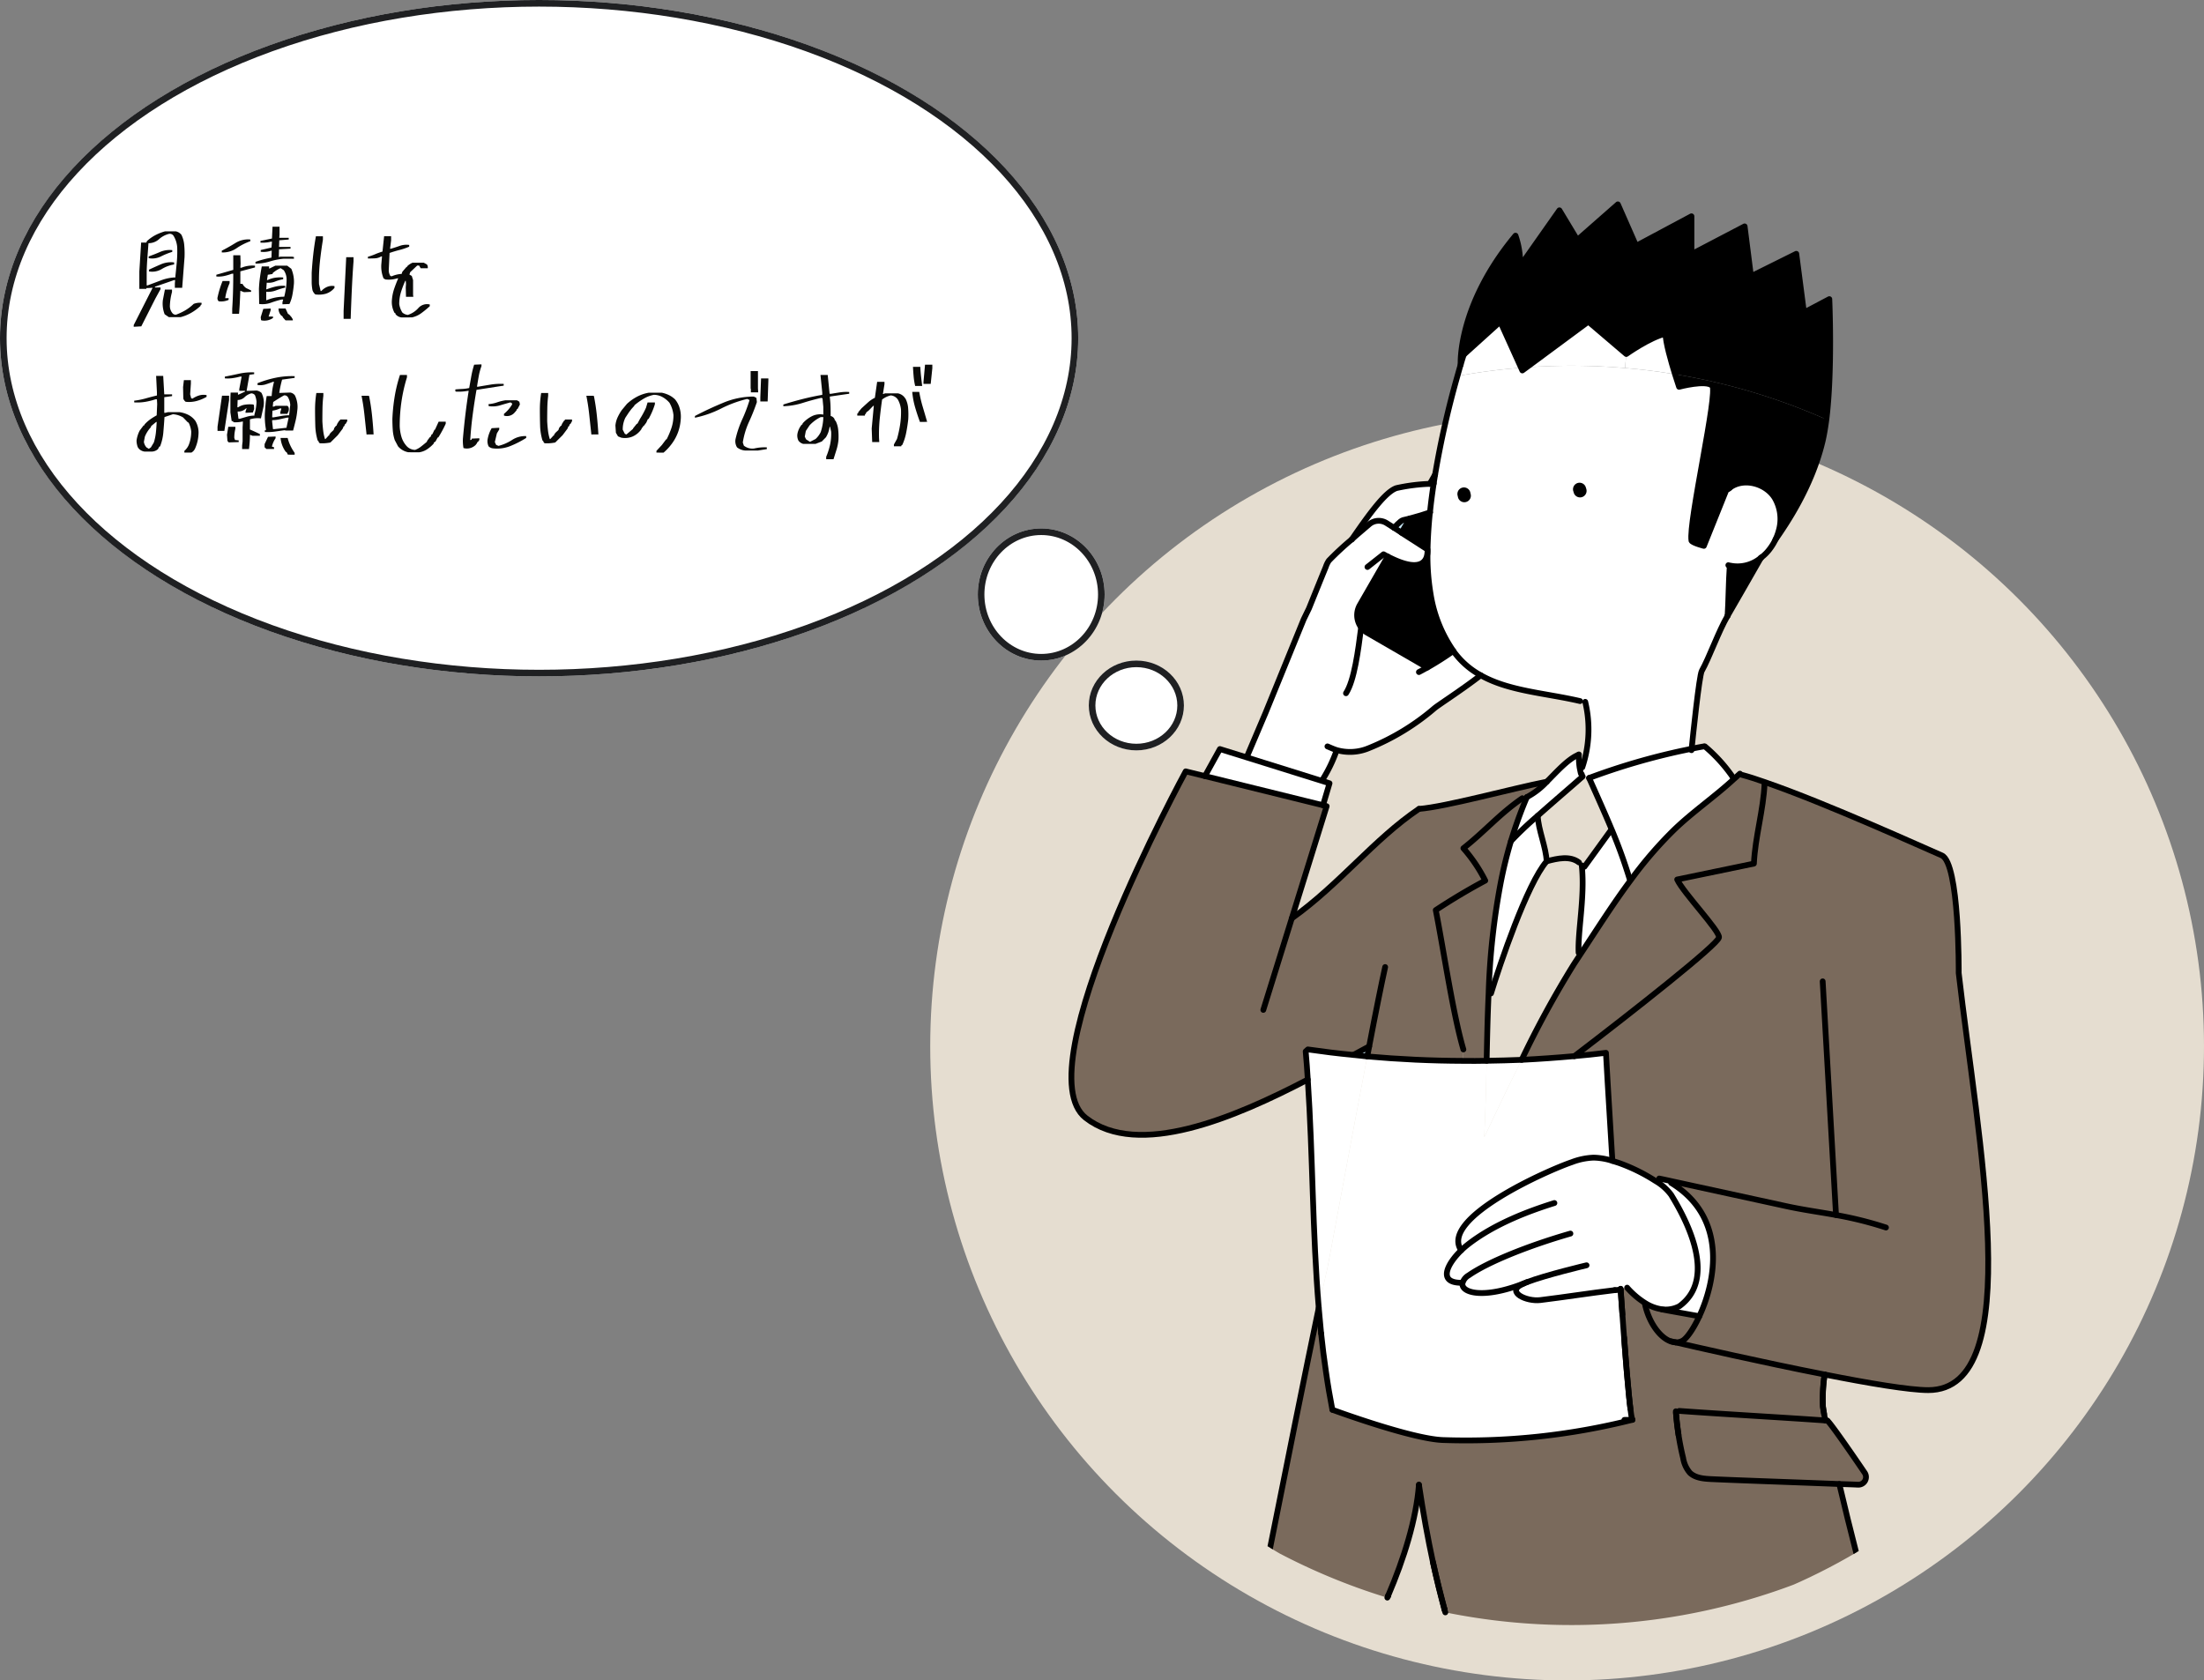 <svg xmlns="http://www.w3.org/2000/svg" xmlns:xlink="http://www.w3.org/1999/xlink" width="417" height="318" viewBox="0 0 417 318">
  <rect x="0" y="0" width="417" height="318" fill="#808080" stroke="none"/>
  <defs>
    <clipPath id="clip-path">
      <ellipse id="楕円形_130" data-name="楕円形 130" cx="120.5" cy="139.5" rx="120.5" ry="139.5" transform="translate(0.3 0.2)" fill="#e5ddd0"/>
    </clipPath>
  </defs>
  <g id="グループ_11429" data-name="グループ 11429" transform="translate(-856 -3828)">
    <ellipse id="楕円形_129" data-name="楕円形 129" cx="120.5" cy="120" rx="120.5" ry="120" transform="translate(1032 3906)" fill="#e5ddd0"/>
    <g id="マスクグループ_96" data-name="マスクグループ 96" transform="translate(1031.7 3857.8)" clip-path="url(#clip-path)">
      <g id="グループ_1088" data-name="グループ 1088" transform="translate(27.017 8.875)">
        <g id="グループ_825" data-name="グループ 825" transform="translate(0 0)">
          <g id="グループ_824" data-name="グループ 824">
            <g id="グループ_822" data-name="グループ 822">
              <path id="パス_3139" data-name="パス 3139" d="M133.081,343.972c-.788-.179-1.539-.34-2.327-.5l-.752.43a33.478,33.478,0,0,0-6.927-3.4l-1.181-.376c-.716-11.49-1.217-20.439-1.217-20.439-1.987.251-3.991.447-5.978.626,11.079-8.448,27.152-21.12,27.366-22.462.2-1.2-6.783-8.484-7.911-10.971,4.833-1.02,9.683-1.987,14.515-3.007.233-5.065,1.808-10.13,2.023-15.2l.072-.215c11.741,4.045,30.481,12.6,33.434,13.853,3.383,1.414,3.222,22.265,3.222,22.265,3.544,31.089,13.119,78.93-5.763,78.93-3.544,0-11.312-1.306-19.6-2.953h-.018c-11.849-2.327-24.807-5.3-28.19-6.085a2.463,2.463,0,0,0,1.307-.3c.752-.394,2.023-2.112,3.186-4.635,3.1-6.64,5.423-18.65-5.334-25.236Z" transform="translate(-19.547 -159.121)" fill="#7a6a5c"/>
              <path id="パス_3140" data-name="パス 3140" d="M161.155,346.645a1.445,1.445,0,0,1-1.271,2.255c-1.11-.054-2.273-.089-3.526-.125-7.965-.322-18.435-.662-24.234-.931-1.432-.072-3.007-.2-4.045-1.2a5.635,5.635,0,0,1-1.271-2.792c-.358-1.45-.644-2.917-.877-4.385-.215-1.4-.376-2.792-.483-4.206,0-.089-.018-.161-.018-.25l.644-.072c8.233.608,19.33,1.217,27.635,1.808a2.677,2.677,0,0,0,.376.036C154.55,337.034,158.774,343.137,161.155,346.645Z" transform="translate(-11.072 -106.616)" fill="#7a6a5c"/>
              <path id="パス_3141" data-name="パス 3141" d="M113.333,373.761c-.913-4.242-1.808-9.074-2.631-14.569-.5,6.5-2.792,13.925-5.835,21.03v.018c-.054.107-.089.215-.143.322v.018a118.536,118.536,0,0,1-22.194-9.343c3.078-15.428,6.73-33.648,9.218-45.515.143,1.611.286,3.222.447,4.832.251,2.416.555,4.815.913,7.231.34,2.416.752,4.815,1.217,7.231h.018s14.963,5.53,20.923,5.727a128.431,128.431,0,0,0,35.814-3.83,1.9,1.9,0,0,1-.09-.322c-.089-.358-.161-.949-.268-1.736-.036-.3-.072-.644-.125-1.02-.036-.376-.072-.77-.125-1.2-.268-2.774-.609-6.712-.949-11.293-.107-1.4-.215-2.864-.322-4.385-.107-1.5-.215-3.061-.322-4.653,0-.072-.018-.107-.018-.179l1.235-.215a15.392,15.392,0,0,0,3.508,2.971l-.125.2c.841,3.866,3.383,7.07,5.763,7.177h.018c3.383.787,16.341,3.759,28.19,6.085a31.724,31.724,0,0,0-.322,6.032c.018.072.018.143.036.215a1.218,1.218,0,0,1,.036.268c.036.268.09.591.161.949.072.376.143.787.233,1.235-8.3-.591-19.4-1.2-27.635-1.808l-.644.072c0,.089.018.161.018.25.107,1.414.268,2.81.483,4.206.233,1.468.519,2.935.877,4.385a5.635,5.635,0,0,0,1.271,2.792c1.038,1,2.613,1.128,4.045,1.2,5.8.269,16.269.609,24.234.931.984,4.206,2.148,8.931,3.383,13.746A119.564,119.564,0,0,1,115.7,383.354l-.107-.322a2.16,2.16,0,0,0-.09-.322v-.036C114.765,380.007,114.049,377.054,113.333,373.761Z" transform="translate(-44.955 -116.907)" fill="#7a6a5c"/>
              <path id="パス_3142" data-name="パス 3142" d="M172.432,225.3s.609,13.423-.555,22.766a117.762,117.762,0,0,0-28.637-8.555c-.752-2.434-1.79-6.067-1.79-7.66-2.935.644-7.428,3.83-7.428,3.83l-7.177-6.121-11.688,8.645c-.34.018-.7.054-1.038.072l-3.938-8.716-6.891,6.228c-.054.107-.268.77-.609,1.933,0,0-.662-11.15,10.381-24.431a16,16,0,0,1,.877,5.763l7.428-10.56,3.383,5.62,7.678-6.748,3.454,7.857,10.47-5.6V216.8l10.059-5.262,1.2,9.45,8.573-4.26,1.45,11.115Z" transform="translate(-29.044 -207.37)"/>
              <path id="パス_3143" data-name="パス 3143" d="M141.313,331.09h.018a31.726,31.726,0,0,0-.322,6.032c0,.072.018.143.018.215-.018-.072-.018-.143-.036-.215A31.725,31.725,0,0,1,141.313,331.09Z" transform="translate(1.18 -109.656)" fill="#fff"/>
              <path id="パス_3144" data-name="パス 3144" d="M135.148,246.987,130.8,257.815s-2.13-.555-2.345-.984c-.609-3.418,5.1-28.171,3.92-29.317-1.163-1.163-6.264.2-6.264.2s-.34-1-.77-2.38a117.759,117.759,0,0,1,28.637,8.555c-.2,1.5-.43,2.9-.716,4.117-2.094,8.806-7.07,15.947-8.913,18.614a10.03,10.03,0,0,0,.609-1.647,7.917,7.917,0,0,0-.752-6.246c-1.736-2.792-5.978-3.866-8.537-1.879l-.018.036a2.4,2.4,0,0,0-.251.2Z" transform="translate(-11.143 -193.185)"/>
              <path id="パス_3145" data-name="パス 3145" d="M141.01,334.73c.054.268.107.591.161.949C141.1,335.321,141.046,335,141.01,334.73Z" transform="translate(1.233 -106.782)" fill="#00a0e9"/>
              <path id="パス_3146" data-name="パス 3146" d="M128.338,301.749c-.072,0-.107-.09-.143-.161-.089-.358-.161-.716-.233-1.092l.5-.072a22.426,22.426,0,0,0,.555-12.385l-.984-.143c-6.569-1.539-13.442-1.861-18.793-4.886a15.461,15.461,0,0,1-4.94-4.26,1.433,1.433,0,0,1-.233-.34,25.975,25.975,0,0,1-4.3-10.7,43.434,43.434,0,0,1-.591-8.161c.036-2.38.2-4.868.447-7.356h.018c.179-1.826.43-3.669.7-5.477.089-.555.179-1.128.268-1.682a173.323,173.323,0,0,1,4.224-18.65,120.348,120.348,0,0,1,12.045-1.575l.233.519.805-.591c2.81-.2,5.638-.3,8.5-.3,3.419,0,6.783.143,10.13.43q4.779.4,9.45,1.181c.43,1.378.77,2.38.77,2.38s5.1-1.36,6.264-.2c1.181,1.146-4.528,25.9-3.92,29.317.215.43,2.345.984,2.345.984l4.349-10.828.251.09a2.4,2.4,0,0,1,.251-.2l.018-.036c2.559-1.987,6.8-.913,8.537,1.879a7.918,7.918,0,0,1,.752,6.246,10.035,10.035,0,0,1-.609,1.647,9.518,9.518,0,0,1-1.02,1.7,7.9,7.9,0,0,1-1.718,1.736l-.018.018a6.87,6.87,0,0,1-5.835,1.468l-.072.268c-.2,2.81-.215,6.407-.394,9.235-1.736,2.989-3.454,7.875-4.886,10.435-.5.913-1.718,12.761-1.915,14.712-.447.107-.877.2-1.307.286a125.248,125.248,0,0,0-18.1,5.262l-1.5-.036c.107-.09.2-.161.286-.251Z" transform="translate(-31.807 -193.896)" fill="#fff"/>
              <path id="パス_3147" data-name="パス 3147" d="M155.164,269.171l-.072.215c-.215,5.065-1.79,10.13-2.023,15.2-4.832,1.02-9.683,1.987-14.515,3.007,1.128,2.488,8.108,9.772,7.911,10.971-.215,1.342-16.287,14.014-27.366,22.462-3.329.3-6.658.537-9.969.7a185.832,185.832,0,0,1,9.862-18.059c.43-.662.859-1.307,1.289-1.969,3.1-4.671,6.139-9.5,9.522-14.032a75.57,75.57,0,0,1,8.179-9.486c3.544-3.418,7.8-6.336,11.347-9.629a8.888,8.888,0,0,0,.752-.68c.125-.107.233-.2.34-.3l.394.233C152.1,268.133,153.571,268.616,155.164,269.171Z" transform="translate(-23.946 -159.832)" fill="#7a6a5c"/>
              <path id="パス_3148" data-name="パス 3148" d="M131.365,246.208a6.87,6.87,0,0,0,5.835-1.468c-1.843,3.257-4.1,7.141-6.3,10.971.179-2.828.2-6.425.394-9.235Z" transform="translate(-6.752 -177.855)"/>
              <path id="パス_3149" data-name="パス 3149" d="M135.662,265.11c.77-.143,1.539-.3,2.309-.43h.2a29.408,29.408,0,0,1,5.119,5.584c.072.125.161.251.233.358l.179.2c-3.544,3.293-7.8,6.211-11.347,9.629a75.568,75.568,0,0,0-8.179,9.486l-.251-.179a96.452,96.452,0,0,0-3.347-9.253c-1.378-3.293-2.846-6.551-4.313-9.844a125.277,125.277,0,0,1,18.095-5.262C134.785,265.306,135.214,265.217,135.662,265.11Z" transform="translate(-18.315 -162.107)" fill="#fff"/>
              <path id="パス_3150" data-name="パス 3150" d="M126.257,311.193c10.757,6.586,8.43,18.6,5.334,25.236l-7.034-1.271v-.036a5.614,5.614,0,0,0,3.24-.573c7.678-5.548.591-17.612-1.539-21.1a9.844,9.844,0,0,0-3.007-2.649l.752-.43c.788.161,1.539.322,2.327.5Z" transform="translate(-12.794 -126.021)" fill="#fff"/>
              <path id="パス_3151" data-name="パス 3151" d="M127.933,330.944c-2.38-.107-4.922-3.311-5.763-7.177l.125-.2a7.977,7.977,0,0,0,3.114,1.128v.036L132.444,326c-1.163,2.524-2.434,4.242-3.186,4.636a2.464,2.464,0,0,1-1.307.3Z" transform="translate(-13.647 -115.596)" fill="#7a6a5c"/>
              <path id="パス_3152" data-name="パス 3152" d="M103.941,325.7c-4.206-6.067,16.52-15.2,20.923-16.681a12.736,12.736,0,0,1,4.152-.859,12.459,12.459,0,0,1,3.526.609l1.181.376a33.485,33.485,0,0,1,6.927,3.4,9.843,9.843,0,0,1,3.007,2.649c2.13,3.49,9.218,15.553,1.539,21.1a5.614,5.614,0,0,1-3.24.573,7.979,7.979,0,0,1-3.114-1.128,15.4,15.4,0,0,1-3.508-2.971l-1.235.215v.179l-1.11.072c-4.689.555-9.379,1.307-14.068,1.879-2.685.322-6.372-1.5-3.633-2.9.161-.089.358-.179.591-.286-7.8,3.1-12.1,1.79-11.688-.072l-.018-.018C99.377,331.964,101.257,328.313,103.941,325.7Z" transform="translate(-30.194 -127.766)" fill="#fff"/>
              <path id="パス_3153" data-name="パス 3153" d="M125.44,335.12c.107,1.414.268,2.81.483,4.206C125.708,337.93,125.547,336.534,125.44,335.12Z" transform="translate(-11.064 -106.473)" fill="#ccecfb"/>
              <path id="パス_3154" data-name="パス 3154" d="M127.72,221.05c0,1.593,1.038,5.226,1.79,7.66q-4.671-.779-9.45-1.181l.233-2.649S124.785,221.694,127.72,221.05Z" transform="translate(-15.314 -196.566)" fill="#fff"/>
              <path id="パス_3155" data-name="パス 3155" d="M147.012,366.524a128.43,128.43,0,0,1-35.814,3.83c-5.96-.2-20.923-5.727-20.923-5.727-.465-2.416-.877-4.815-1.235-7.231-.34-2.416-.644-4.815-.913-7.231-.161-1.611-.3-3.222-.447-4.832.626-2.953,1.181-5.53,1.647-7.553.215-.913,4.278-23.106,7.535-40.02,6.032.537,12.1.823,18.167.841,1.468.018,2.953.018,4.421-.018-.107,4.743-.215,9.575-.465,14.444-.125.412,3.1-6.658,7.088-14.623,3.311-.161,6.64-.394,9.969-.7,1.987-.179,3.991-.376,5.978-.626,0,0,.5,8.949,1.217,20.44a12.462,12.462,0,0,0-3.526-.609,12.738,12.738,0,0,0-4.152.859c-4.4,1.486-25.129,10.614-20.923,16.681-2.685,2.613-4.564,6.264.233,6.139l.018.018c-.412,1.861,3.884,3.168,11.688.072-.233.107-.43.2-.591.286-2.738,1.4.949,3.222,3.633,2.9,4.689-.573,9.379-1.324,14.068-1.879l1.11-.072c.107,1.593.215,3.15.34,4.653.107,1.521.215,2.989.322,4.385.322,4.582.662,8.519.949,11.294.036.43.09.823.125,1.2s.089.716.125,1.02c.107.787.179,1.378.268,1.736A1.906,1.906,0,0,0,147.012,366.524Z" transform="translate(-40.888 -136.517)" fill="#fff"/>
              <path id="パス_3156" data-name="パス 3156" d="M120.78,335.7a1.9,1.9,0,0,0,.089.322A1.9,1.9,0,0,1,120.78,335.7Z" transform="translate(-14.745 -106.015)" fill="#fff"/>
              <path id="パス_3157" data-name="パス 3157" d="M124.8,282.773l.251.179c-3.383,4.528-6.425,9.361-9.522,14.032l-.376-.251c-.179-3.973,1.181-10.47.626-16.216l.483-.054c1.772-2.434,3.186-4.421,4.976-6.873l.215-.072A96.446,96.446,0,0,1,124.8,282.773Z" transform="translate(-19.199 -155.125)" fill="#fff"/>
              <path id="パス_3158" data-name="パス 3158" d="M120.56,334.16c.054.376.089.716.125,1.02C120.65,334.876,120.6,334.536,120.56,334.16Z" transform="translate(-14.919 -107.232)" fill="#fff"/>
              <path id="パス_3159" data-name="パス 3159" d="M120.49,333.49c.054.43.09.823.125,1.2C120.58,334.313,120.526,333.92,120.49,333.49Z" transform="translate(-14.974 -107.761)" fill="#fff"/>
              <path id="パス_3160" data-name="パス 3160" d="M119.96,327.18c.34,4.582.68,8.519.949,11.294C120.622,335.7,120.282,331.762,119.96,327.18Z" transform="translate(-15.392 -112.745)" fill="#fff"/>
              <path id="パス_3161" data-name="パス 3161" d="M128.515,225.891l-.233,2.649c-3.347-.286-6.712-.43-10.13-.43-2.864,0-5.692.107-8.5.3l11.688-8.645Z" transform="translate(-23.535 -197.577)" fill="#fff"/>
              <path id="パス_3162" data-name="パス 3162" d="M119.608,322.13c.107,1.593.215,3.15.322,4.653-.125-1.5-.233-3.061-.34-4.653Z" transform="translate(-15.685 -116.733)" fill="#fff"/>
              <path id="パス_3163" data-name="パス 3163" d="M119.59,322.03c0,.072.018.107.018.179h-.018Z" transform="translate(-15.685 -116.812)" fill="#fff"/>
              <path id="パス_3164" data-name="パス 3164" d="M124.862,277.88l-.215.072c-1.79,2.452-3.2,4.439-4.976,6.873l-.483.054a1.762,1.762,0,0,1-.036-.3l-.519-.555c-1.682-1.307-4.063-.77-6.121-.215-.09-2.649-1.593-5.978-1.682-8.627,3.025-2.685,6.443-5.6,8.215-7.177l1.5.036C122.016,271.329,123.484,274.586,124.862,277.88Z" transform="translate(-22.603 -159.485)" fill="#e5ddd0"/>
              <path id="パス_3166" data-name="パス 3166" d="M121.37,269.233l.2.412c-.09.089-.179.161-.286.251-1.772,1.575-5.19,4.492-8.215,7.177a65.839,65.839,0,0,0-5.065,4.8,82.5,82.5,0,0,1,2.81-7.839c.072-.161.143-.322.2-.483a14.236,14.236,0,0,0,3.777-2.917c1.933-1.933,3.884-4.152,5.835-5.029h.233v.018a13.093,13.093,0,0,0,.143,2.363c.072.376.143.734.233,1.092C121.263,269.144,121.3,269.233,121.37,269.233Z" transform="translate(-24.839 -161.38)" fill="#fff"/>
              <path id="パス_3167" data-name="パス 3167" d="M123.453,278.167c.555,5.745-.805,12.242-.626,16.216l.376.251c-.43.662-.859,1.307-1.289,1.969a185.816,185.816,0,0,0-9.862,18.059c-2.2.09-4.421.143-6.622.179.089-4.3.179-8.537.376-12.761l.447.018c1.665-5.441,6.8-20.69,10.524-25,2.058-.555,4.439-1.092,6.121.215l.519.555A1.762,1.762,0,0,0,123.453,278.167Z" transform="translate(-26.868 -152.774)" fill="#e5ddd0"/>
              <path id="パス_3168" data-name="パス 3168" d="M114.929,272.01c.089,2.649,1.593,5.978,1.682,8.627-3.723,4.313-8.86,19.562-10.524,25l-.447-.018V305.6a133.96,133.96,0,0,1,2.255-20.744,81.185,81.185,0,0,1,1.969-8.054A65.835,65.835,0,0,1,114.929,272.01Z" transform="translate(-26.703 -156.318)" fill="#fff"/>
              <path id="パス_3169" data-name="パス 3169" d="M103.228,295.134c9.021-6.407,15.571-15,24.055-20.708,5.137-.412,17.415-3.812,24.2-5.155a14.235,14.235,0,0,1-3.777,2.917c-.054.161-.125.322-.2.483l-.662-.269c-4.367,3.007-7,6.193-11.151,9.468a28.967,28.967,0,0,1,4.134,6.121q-4.806,2.577-9.361,5.584c1.575,8.054,3.257,19.652,5.226,26.364l-.018,2.166c-6.067-.018-12.135-.3-18.167-.841.107-.644.233-1.289.358-1.9-.913.5-1.915,1.038-2.989,1.611-2.882-.268-5.745-.626-8.609-1.038l-.412.376c.161,1.772.286,3.562.394,5.334-13.817,7.213-32.073,14.981-42.007,7.249-11.831-9.217,18.918-65.578,18.918-65.578.107.036,1.5.376,3.633.895,6.372,1.575,19.187,4.743,22.337,5.513.447.107.7.179.7.179Z" transform="translate(-61.536 -160.022)" fill="#7a6a5c"/>
              <path id="パス_3170" data-name="パス 3170" d="M110.108,224.6l-.805.591-.233-.519C109.41,224.654,109.768,224.618,110.108,224.6Z" transform="translate(-23.994 -193.762)"/>
              <path id="パス_3171" data-name="パス 3171" d="M116.427,270.16l.662.268a82.5,82.5,0,0,0-2.81,7.839,81.184,81.184,0,0,0-1.969,8.054,133.956,133.956,0,0,0-2.255,20.744v.018c-.2,4.224-.286,8.466-.376,12.761-1.468.036-2.953.036-4.421.018l.018-2.166c-1.969-6.712-3.651-18.31-5.226-26.364q4.564-3.007,9.361-5.584a28.968,28.968,0,0,0-4.134-6.121C109.429,276.353,112.06,273.167,116.427,270.16Z" transform="translate(-31.118 -157.779)" fill="#7a6a5c"/>
              <path id="パス_3172" data-name="パス 3172" d="M110.448,219.77l3.938,8.716a120.348,120.348,0,0,0-12.045,1.575c.233-.823.43-1.539.609-2.13.34-1.163.555-1.826.609-1.933Z" transform="translate(-29.309 -197.577)" fill="#fff"/>
              <path id="パス_3173" data-name="パス 3173" d="M105.637,298c2.2-.036,4.421-.09,6.622-.179-3.991,7.965-7.213,15.034-7.088,14.623C105.422,307.574,105.53,302.742,105.637,298Z" transform="translate(-27.075 -135.933)" fill="#fff"/>
              <path id="パス_3174" data-name="パス 3174" d="M114.2,268.593h.018a57.505,57.505,0,0,0,4.922-3.132,1.429,1.429,0,0,0,.233.34,15.46,15.46,0,0,0,4.94,4.26c-3.6,2.792-8.072,5.638-8.806,6.282a44.577,44.577,0,0,1-12.35,7.5,9.185,9.185,0,0,1-6.085.376l-.125.358a27.61,27.61,0,0,1-2.47,5.1l-.125.394L80.09,285.614l.125-.447,3.4-8q3.6-8.86,7.213-17.7l1-2.058c1.056-2.613,2.112-5.244,3.186-7.857a4.809,4.809,0,0,1,.573-1.181,55.191,55.191,0,0,1,4.3-3.991c.018-.018.036-.054.054-.054a.018.018,0,0,0,.018-.018c1.02-.913,2.166-1.879,3.293-2.846a2.771,2.771,0,0,1,3.257-.2l1.414.895,1.414.913v.018l4.9,3.15a3.184,3.184,0,0,1,.018.358c0,1.163-.537,4.618-7.517,1l-5.28,9.164a3.856,3.856,0,0,0,1.4,5.262Z" transform="translate(-46.882 -180.947)" fill="#fff"/>
              <path id="パス_3176" data-name="パス 3176" d="M105.7,366.258a2.166,2.166,0,0,1,.09.322l-.626.179q-5.208-1.1-10.238-2.631v-.018c.054-.107.089-.215.143-.322v-.018c3.043-7.106,5.334-14.533,5.835-21.03.823,5.495,1.718,10.327,2.631,14.569.716,3.293,1.432,6.246,2.166,8.913v.036Z" transform="translate(-35.162 -100.455)" fill="#e5ddd0"/>
              <path id="パス_3177" data-name="パス 3177" d="M100.422,235.94c-.089.555-.179,1.128-.268,1.682-.251.018-.483.036-.734.072Z" transform="translate(-31.615 -184.806)" fill="#ccecfb"/>
              <path id="パス_3178" data-name="パス 3178" d="M105.92,236.952c.251-.036.483-.054.734-.072-.268,1.808-.519,3.651-.7,5.477h-.018c-1.038.358-2.309.752-3.794,1.146-.43.107-.859.215-1.324.322s-1.665,1.45-1.665,1.45l-1.414-.895a2.771,2.771,0,0,0-3.257.2c-1.128.967-2.273,1.933-3.293,2.846,3.544-5.173,6.39-8.967,8.412-9.665A33.9,33.9,0,0,1,105.92,236.952Z" transform="translate(-38.115 -184.063)" fill="#fff"/>
              <path id="パス_3179" data-name="パス 3179" d="M105.648,252.211a25.975,25.975,0,0,0,4.3,10.7,57.538,57.538,0,0,1-4.922,3.132H105l-11.347-6.569a3.856,3.856,0,0,1-1.4-5.262l5.28-9.164c6.98,3.615,7.517.161,7.517-1A43.434,43.434,0,0,0,105.648,252.211Z" transform="translate(-37.682 -178.4)"/>
              <path id="パス_3180" data-name="パス 3180" d="M101.8,239.94c-.251,2.488-.412,4.976-.447,7.356a3.188,3.188,0,0,0-.018-.358l-4.9-3.15v-.018l1.575-2.685C99.491,240.692,100.761,240.3,101.8,239.94Z" transform="translate(-33.977 -181.646)"/>
              <path id="パス_3181" data-name="パス 3181" d="M98.629,240.58l-1.575,2.685-1.414-.913s1.2-1.342,1.665-1.45S98.2,240.687,98.629,240.58Z" transform="translate(-34.601 -181.141)" fill="#ccecfb"/>
              <path id="パス_3182" data-name="パス 3182" d="M94.329,296.4c-.125.609-.251,1.253-.358,1.9-.877-.089-1.754-.179-2.631-.286C92.414,297.438,93.416,296.9,94.329,296.4Z" transform="translate(-37.997 -137.054)" fill="#ccecfb"/>
              <path id="パス_3183" data-name="パス 3183" d="M95.321,297.758c.877.107,1.754.2,2.631.286-3.257,16.914-7.32,39.107-7.535,40.02-.465,2.022-1.02,4.6-1.647,7.553-1.2-14.318-1.11-28.69-2.076-43.188-.107-1.772-.233-3.562-.394-5.334l.412-.376C89.575,297.132,92.439,297.49,95.321,297.758Z" transform="translate(-41.978 -136.802)" fill="#fff"/>
              <path id="パス_3184" data-name="パス 3184" d="M89.675,338.011h-.018c-.465-2.416-.877-4.814-1.217-7.231C88.8,333.2,89.21,335.595,89.675,338.011Z" transform="translate(-40.287 -109.901)" fill="#fff"/>
              <path id="パス_3185" data-name="パス 3185" d="M99.222,271.439l-1.235,4.152c-3.15-.77-15.965-3.937-22.337-5.513l2.828-5.119,5.119,1.593,14.265,4.457Z" transform="translate(-50.389 -161.886)" fill="#fff"/>
              <path id="パス_3186" data-name="パス 3186" d="M87.93,326.74c.268,2.416.573,4.815.913,7.231C88.485,331.555,88.181,329.156,87.93,326.74Z" transform="translate(-40.69 -113.092)" fill="#fff"/>
            </g>
            <g id="グループ_823" data-name="グループ 823" transform="translate(0)">
              <path id="パス_3187" data-name="パス 3187" d="M125.44,335.12c.107,1.414.268,2.81.483,4.206" transform="translate(-11.064 -106.473)" fill="none" stroke="#000" stroke-linecap="round" stroke-linejoin="round" stroke-width="1.092"/>
              <path id="パス_3188" data-name="パス 3188" d="M141.01,334.73c.036.268.09.591.161.949" transform="translate(1.233 -106.782)" fill="none" stroke="#000" stroke-linecap="round" stroke-linejoin="round" stroke-width="1.092"/>
              <path id="パス_3189" data-name="パス 3189" d="M141.313,331.09a31.725,31.725,0,0,0-.322,6.032c.018.072.018.143.036.215" transform="translate(1.18 -109.656)" fill="none" stroke="#000" stroke-linecap="round" stroke-linejoin="round" stroke-width="1.092"/>
              <path id="パス_3190" data-name="パス 3190" d="M119.93,326.863c-.125-1.5-.233-3.061-.34-4.653v-.179" transform="translate(-15.685 -116.812)" fill="none" stroke="#000" stroke-linecap="round" stroke-linejoin="round" stroke-width="1.092"/>
              <path id="パス_3191" data-name="パス 3191" d="M121.159,340.693c-.036-.3-.089-.644-.125-1.02s-.09-.77-.125-1.2c-.286-2.774-.626-6.712-.949-11.294" transform="translate(-15.392 -112.745)" fill="none" stroke="#000" stroke-linecap="round" stroke-linejoin="round" stroke-width="1.092"/>
              <path id="パス_3192" data-name="パス 3192" d="M120.87,336.022a1.9,1.9,0,0,1-.089-.322" transform="translate(-14.745 -106.015)" fill="none" stroke="#000" stroke-linecap="round" stroke-linejoin="round" stroke-width="1.092"/>
              <path id="パス_3193" data-name="パス 3193" d="M87.93,326.74c.251,2.416.555,4.815.913,7.231.34,2.416.752,4.815,1.217,7.231h.018" transform="translate(-40.69 -113.092)" fill="none" stroke="#000" stroke-linecap="round" stroke-linejoin="round" stroke-width="1.092"/>
              <line id="線_131" data-name="線 131" y1="0.072" x2="1.11" transform="translate(102.796 205.397)" fill="none" stroke="#000" stroke-linecap="round" stroke-linejoin="round" stroke-width="1.092"/>
              <path id="パス_3194" data-name="パス 3194" d="M99.74,350.88c.716,3.293,1.432,6.246,2.166,8.913" transform="translate(-31.363 -94.026)" fill="none" stroke="#000" stroke-linecap="round" stroke-linejoin="round" stroke-width="1.092"/>
              <path id="パス_3195" data-name="パス 3195" d="M133.917,250.87c-1.736,2.989-3.454,7.875-4.886,10.435-.5.913-1.718,12.761-1.915,14.712-.018.2-.036.286-.036.286" transform="translate(-9.769 -173.014)" fill="none" stroke="#000" stroke-linecap="round" stroke-linejoin="round" stroke-width="1.092"/>
              <line id="線_132" data-name="線 132" x1="0.018" y2="0.018" transform="translate(130.448 66.867)" fill="none" stroke="#000" stroke-linecap="round" stroke-linejoin="round" stroke-width="1.092"/>
              <path id="パス_3196" data-name="パス 3196" d="M137.2,244.74c-1.843,3.257-4.1,7.141-6.3,10.971" transform="translate(-6.752 -177.855)" fill="none" stroke="#000" stroke-linecap="round" stroke-linejoin="round" stroke-width="1.092"/>
              <path id="パス_3197" data-name="パス 3197" d="M115.34,237.794c-.036-.107-.054-.215-.09-.3" transform="translate(-19.113 -183.581)" fill="none" stroke="#000" stroke-linecap="round" stroke-linejoin="round" stroke-width="2.483"/>
              <path id="パス_3198" data-name="パス 3198" d="M103.1,238.312c-.036-.107-.036-.215-.072-.322" transform="translate(-28.764 -183.186)" fill="none" stroke="#000" stroke-linecap="round" stroke-linejoin="round" stroke-width="2.483"/>
              <path id="パス_3199" data-name="パス 3199" d="M99.629,239.94c-.251,2.488-.412,4.976-.447,7.356a43.434,43.434,0,0,0,.591,8.161,25.974,25.974,0,0,0,4.3,10.7,1.434,1.434,0,0,0,.233.34,15.46,15.46,0,0,0,4.94,4.26c5.352,3.025,12.224,3.347,18.793,4.886" transform="translate(-31.807 -181.646)" fill="none" stroke="#000" stroke-linecap="round" stroke-linejoin="round" stroke-width="1.092"/>
              <path id="パス_3200" data-name="パス 3200" d="M105.848,223.25c-.054.107-.268.77-.609,1.933-.179.591-.376,1.307-.609,2.13a173.323,173.323,0,0,0-4.224,18.65c-.09.555-.179,1.128-.268,1.682-.268,1.808-.519,3.651-.7,5.477" transform="translate(-31.6 -194.828)" fill="none" stroke="#000" stroke-linecap="round" stroke-linejoin="round" stroke-width="1.092"/>
              <path id="パス_3201" data-name="パス 3201" d="M116.095,259.97a22.427,22.427,0,0,1-.555,12.385" transform="translate(-18.883 -165.827)" fill="none" stroke="#000" stroke-linecap="round" stroke-linejoin="round" stroke-width="1.092"/>
              <path id="パス_3202" data-name="パス 3202" d="M137.137,244.74a6.87,6.87,0,0,1-5.835,1.468,1.046,1.046,0,0,1-.322-.072" transform="translate(-6.689 -177.855)" fill="none" stroke="#000" stroke-linecap="round" stroke-linejoin="round" stroke-width="1.092"/>
              <path id="パス_3203" data-name="パス 3203" d="M131.11,237.8c2.559-1.987,6.8-.913,8.537,1.879a7.917,7.917,0,0,1,.752,6.246,10.03,10.03,0,0,1-.609,1.647,9.51,9.51,0,0,1-1.02,1.7,7.9,7.9,0,0,1-1.718,1.736" transform="translate(-6.586 -184.142)" fill="none" stroke="#000" stroke-linecap="round" stroke-linejoin="round" stroke-width="1.092"/>
              <path id="パス_3204" data-name="パス 3204" d="M130.96,237.567a2.4,2.4,0,0,1,.251-.2" transform="translate(-6.705 -183.676)" fill="none" stroke="#000" stroke-linecap="round" stroke-linejoin="round" stroke-width="1.092"/>
              <path id="パス_3205" data-name="パス 3205" d="M131.294,245.71c-.2,2.81-.215,6.407-.394,9.235" transform="translate(-6.752 -177.089)" fill="none" stroke="#000" stroke-linecap="round" stroke-linejoin="round" stroke-width="1.092"/>
              <path id="パス_3206" data-name="パス 3206" d="M116.26,270.658a125.277,125.277,0,0,1,18.095-5.262c.43-.089.859-.179,1.307-.286.77-.143,1.539-.3,2.309-.43" transform="translate(-18.315 -162.107)" fill="none" stroke="#000" stroke-linecap="round" stroke-linejoin="round" stroke-width="1.092"/>
              <path id="パス_3207" data-name="パス 3207" d="M109.68,273.547a14.236,14.236,0,0,0,3.777-2.917c1.933-1.933,3.884-4.152,5.835-5.029" transform="translate(-23.512 -161.38)" fill="none" stroke="#000" stroke-linecap="round" stroke-linejoin="round" stroke-width="1.092"/>
              <path id="パス_3208" data-name="パス 3208" d="M98.27,273.565c5.137-.412,17.415-3.812,24.2-5.155" transform="translate(-32.524 -159.161)" fill="none" stroke="#000" stroke-linecap="round" stroke-linejoin="round" stroke-width="1.092"/>
              <path id="パス_3209" data-name="パス 3209" d="M116.427,270.16c-4.367,3.007-7,6.193-11.151,9.468a28.968,28.968,0,0,1,4.134,6.121q-4.806,2.577-9.361,5.584c1.575,8.054,3.257,19.652,5.226,26.364" transform="translate(-31.118 -157.779)" fill="none" stroke="#000" stroke-linecap="round" stroke-linejoin="round" stroke-width="1.092"/>
              <path id="パス_3210" data-name="パス 3210" d="M150.421,267.56c-.107.107-.215.2-.34.3a8.888,8.888,0,0,1-.752.68c-3.544,3.293-7.8,6.211-11.347,9.629a75.57,75.57,0,0,0-8.179,9.486c-3.383,4.528-6.425,9.361-9.522,14.032-.43.662-.859,1.306-1.289,1.969a185.832,185.832,0,0,0-9.862,18.059" transform="translate(-23.946 -159.832)" fill="none" stroke="#000" stroke-linecap="round" stroke-linejoin="round" stroke-width="1.092"/>
              <path id="パス_3211" data-name="パス 3211" d="M113.037,270.04c-.054.161-.125.322-.2.483a82.492,82.492,0,0,0-2.81,7.839,81.18,81.18,0,0,0-1.969,8.054,133.959,133.959,0,0,0-2.255,20.744v.018c-.2,4.224-.286,8.466-.376,12.761" transform="translate(-26.869 -157.874)" fill="none" stroke="#000" stroke-linecap="round" stroke-linejoin="round" stroke-width="1.092"/>
              <path id="パス_3212" data-name="パス 3212" d="M121.567,267.86c-.09.09-.179.161-.286.251-1.772,1.575-5.19,4.492-8.215,7.177a65.834,65.834,0,0,0-5.065,4.8" transform="translate(-24.839 -159.595)" fill="none" stroke="#000" stroke-linecap="round" stroke-linejoin="round" stroke-width="1.092"/>
              <path id="パス_3213" data-name="パス 3213" d="M116.26,268.02c1.468,3.293,2.935,6.551,4.313,9.844a96.451,96.451,0,0,1,3.347,9.253" transform="translate(-18.315 -159.469)" fill="none" stroke="#000" stroke-linecap="round" stroke-linejoin="round" stroke-width="1.092"/>
              <path id="パス_3214" data-name="パス 3214" d="M110.83,272.01c.089,2.649,1.593,5.978,1.682,8.627,2.058-.555,4.439-1.092,6.121.215" transform="translate(-22.604 -156.318)" fill="none" stroke="#000" stroke-linecap="round" stroke-linejoin="round" stroke-width="1.092"/>
              <path id="パス_3215" data-name="パス 3215" d="M120.746,273.56c-1.79,2.452-3.2,4.439-4.976,6.873" transform="translate(-18.702 -155.093)" fill="none" stroke="#000" stroke-linecap="round" stroke-linejoin="round" stroke-width="1.092"/>
              <path id="パス_3216" data-name="パス 3216" d="M116.414,276.83c-3.723,4.313-8.86,19.562-10.524,25" transform="translate(-26.505 -152.511)" fill="none" stroke="#000" stroke-linecap="round" stroke-linejoin="round" stroke-width="1.092"/>
              <path id="パス_3217" data-name="パス 3217" d="M115.748,277.26a1.76,1.76,0,0,0,.036.3c.555,5.745-.805,12.242-.626,16.216" transform="translate(-19.199 -152.171)" fill="none" stroke="#000" stroke-linecap="round" stroke-linejoin="round" stroke-width="1.092"/>
              <path id="パス_3218" data-name="パス 3218" d="M128.5,264.68a29.405,29.405,0,0,1,5.119,5.584c.072.125.161.251.233.358" transform="translate(-8.648 -162.107)" fill="none" stroke="#000" stroke-linecap="round" stroke-linejoin="round" stroke-width="1.092"/>
              <path id="パス_3219" data-name="パス 3219" d="M150.693,268.58c-.215,5.065-1.79,10.13-2.023,15.2-4.833,1.02-9.683,1.987-14.515,3.007,1.128,2.488,8.108,9.772,7.911,10.971-.215,1.342-16.287,14.014-27.366,22.462" transform="translate(-19.547 -159.027)" fill="none" stroke="#000" stroke-linecap="round" stroke-linejoin="round" stroke-width="1.092"/>
              <path id="パス_3220" data-name="パス 3220" d="M115.182,265.53v.143a13.09,13.09,0,0,0,.143,2.363c.072.376.143.734.233,1.092.036.072.072.161.143.161a.018.018,0,0,0,.018-.018" transform="translate(-19.17 -161.435)" fill="none" stroke="#000" stroke-linecap="round" stroke-linejoin="round" stroke-width="1.092"/>
              <path id="パス_3221" data-name="パス 3221" d="M125.79,334.94c8.233.608,19.33,1.217,27.635,1.808a2.677,2.677,0,0,0,.376.036" transform="translate(-10.788 -106.616)" fill="none" stroke="#000" stroke-linecap="round" stroke-linejoin="round" stroke-width="1.092"/>
              <path id="パス_3222" data-name="パス 3222" d="M125.43,334.98c0,.089.018.161.018.25.107,1.414.268,2.81.483,4.206.233,1.468.519,2.935.877,4.385a5.635,5.635,0,0,0,1.271,2.792c1.038,1,2.613,1.128,4.045,1.2,5.8.268,16.269.608,24.234.931,1.253.036,2.416.072,3.526.125a1.445,1.445,0,0,0,1.271-2.255c-2.38-3.508-6.6-9.611-7.07-9.862" transform="translate(-11.072 -106.584)" fill="none" stroke="#000" stroke-linecap="round" stroke-linejoin="round" stroke-width="1.092"/>
              <path id="パス_3223" data-name="パス 3223" d="M92.81,304.924c.107-.644.233-1.289.358-1.9,1.253-6.569,2.38-12.1,3.025-15.016" transform="translate(-36.836 -143.681)" fill="none" stroke="#000" stroke-linecap="round" stroke-linejoin="round" stroke-width="1.092"/>
              <path id="パス_3224" data-name="パス 3224" d="M82.53,369.555c3.078-15.428,6.73-33.648,9.218-45.515" transform="translate(-44.955 -115.224)" fill="none" stroke="#000" stroke-linecap="round" stroke-linejoin="round" stroke-width="1.092"/>
              <path id="パス_3225" data-name="パス 3225" d="M95.073,354.5c-.054.107-.089.215-.143.322" transform="translate(-35.162 -91.167)" fill="none" stroke="#000" stroke-linecap="round" stroke-linejoin="round" stroke-width="1.092"/>
              <path id="パス_3226" data-name="パス 3226" d="M100.845,342.74c-.5,6.5-2.792,13.925-5.835,21.03" transform="translate(-35.098 -100.455)" fill="none" stroke="#000" stroke-linecap="round" stroke-linejoin="round" stroke-width="1.092"/>
              <path id="パス_3227" data-name="パス 3227" d="M141.449,339.789c-.089-.447-.161-.859-.233-1.235-.054-.358-.107-.68-.161-.949a1.221,1.221,0,0,0-.036-.269c0-.072-.018-.143-.018-.215a31.723,31.723,0,0,1,.322-6.032" transform="translate(1.188 -109.656)" fill="none" stroke="#000" stroke-linecap="round" stroke-linejoin="round" stroke-width="1.092"/>
              <path id="パス_3228" data-name="パス 3228" d="M146.093,356.416c-1.235-4.815-2.4-9.54-3.383-13.746" transform="translate(2.576 -100.51)" fill="none" stroke="#000" stroke-linecap="round" stroke-linejoin="round" stroke-width="1.092"/>
              <path id="パス_3229" data-name="パス 3229" d="M100.95,355.88a2.166,2.166,0,0,1,.09.322l.107.322" transform="translate(-30.407 -90.077)" fill="none" stroke="#000" stroke-linecap="round" stroke-linejoin="round" stroke-width="1.092"/>
              <path id="パス_3230" data-name="パス 3230" d="M98.27,342.74c.823,5.495,1.718,10.327,2.631,14.569.734,3.293,1.468,6.246,2.184,8.913" transform="translate(-32.524 -100.455)" fill="none" stroke="#000" stroke-linecap="round" stroke-linejoin="round" stroke-width="1.092"/>
              <path id="パス_3231" data-name="パス 3231" d="M100.95,355.9v-.036" transform="translate(-30.407 -90.093)" fill="none" stroke="#000" stroke-linecap="round" stroke-linejoin="round" stroke-width="1.092"/>
              <line id="線_133" data-name="線 133" y2="0.018" transform="translate(59.912 263.315)" fill="none" stroke="#000" stroke-linecap="round" stroke-linejoin="round" stroke-width="1.092"/>
              <line id="線_134" data-name="線 134" y1="1.754" x2="1.002" transform="translate(67.805 51.135)" fill="none" stroke="#000" stroke-linecap="round" stroke-linejoin="round" stroke-width="1.092"/>
              <line id="線_135" data-name="線 135" y1="2.685" x2="1.575" transform="translate(62.453 59.439)" fill="none" stroke="#000" stroke-linecap="round" stroke-linejoin="round" stroke-width="1.092"/>
              <path id="パス_3232" data-name="パス 3232" d="M105,265.6l-11.347-6.569a3.856,3.856,0,0,1-1.4-5.262l5.28-9.164" transform="translate(-37.682 -177.958)" fill="none" stroke="#000" stroke-linecap="round" stroke-linejoin="round" stroke-width="1.092"/>
              <path id="パス_3233" data-name="パス 3233" d="M120.306,346.837l1.5-.018a1.908,1.908,0,0,1-.09-.322c-.089-.358-.161-.949-.268-1.736-.036-.3-.072-.644-.125-1.02-.036-.376-.072-.77-.125-1.2-.268-2.774-.609-6.712-.949-11.294-.107-1.4-.215-2.864-.322-4.385-.107-1.5-.215-3.061-.322-4.653,0-.072-.018-.107-.018-.179" transform="translate(-15.685 -116.812)" fill="none" stroke="#000" stroke-linecap="round" stroke-linejoin="round" stroke-width="1.092"/>
              <path id="パス_3234" data-name="パス 3234" d="M89.13,334.82s14.963,5.53,20.923,5.727a128.428,128.428,0,0,0,35.814-3.83" transform="translate(-39.742 -106.71)" fill="none" stroke="#000" stroke-linecap="round" stroke-linejoin="round" stroke-width="1.092"/>
              <path id="パス_3235" data-name="パス 3235" d="M144.326,317.8c-.716-11.49-1.217-20.439-1.217-20.439-1.987.251-3.991.447-5.978.626-3.329.3-6.658.537-9.969.7-2.2.089-4.421.143-6.622.179-1.468.036-2.953.036-4.421.018-6.067-.018-12.135-.3-18.167-.841-.877-.089-1.754-.179-2.631-.286-2.882-.268-5.745-.626-8.609-1.038l-.412.376c.161,1.772.286,3.562.394,5.334.967,14.5.877,28.869,2.076,43.188.143,1.611.286,3.222.447,4.832" transform="translate(-41.978 -136.802)" fill="none" stroke="#000" stroke-linecap="round" stroke-linejoin="round" stroke-width="1.092"/>
              <line id="線_136" data-name="線 136" x2="2.524" y2="44.226" transform="translate(142.136 147.032)" fill="none" stroke="#000" stroke-linecap="round" stroke-linejoin="round" stroke-width="1.092"/>
              <path id="パス_3236" data-name="パス 3236" d="M123.67,310.37c.788.161,1.539.322,2.327.5,7.231,1.575,14.48,3.15,21.693,4.725,3.222.7,6.175,1.092,9.432,1.683a69.081,69.081,0,0,1,9.45,2.362" transform="translate(-12.462 -126.021)" fill="none" stroke="#000" stroke-linecap="round" stroke-linejoin="round" stroke-width="1.092"/>
              <path id="パス_3237" data-name="パス 3237" d="M125.753,327.777c-.537-.125-.823-.2-.823-.2" transform="translate(-11.467 -112.428)" fill="none" stroke="#000" stroke-linecap="round" stroke-linejoin="round" stroke-width="1.092"/>
              <path id="パス_3238" data-name="パス 3238" d="M137.964,267.69c1.289.34,2.756.823,4.349,1.378,11.741,4.045,30.481,12.6,33.434,13.853,3.383,1.414,3.222,22.265,3.222,22.265,3.544,31.089,13.119,78.93-5.763,78.93-3.544,0-11.312-1.306-19.6-2.953h-.018c-11.849-2.327-24.807-5.3-28.19-6.085" transform="translate(-11.096 -159.729)" fill="none" stroke="#000" stroke-linecap="round" stroke-linejoin="round" stroke-width="1.092"/>
              <path id="パス_3239" data-name="パス 3239" d="M104.785,254.59a57.5,57.5,0,0,1-4.922,3.132h-.018c-.949.537-1.575.859-1.575.859" transform="translate(-32.524 -170.076)" fill="none" stroke="#000" stroke-linecap="round" stroke-linejoin="round" stroke-width="1.092"/>
              <path id="パス_3240" data-name="パス 3240" d="M88.6,270.619c.519.215,1.074.483,1.754.7a9.185,9.185,0,0,0,6.085-.376,44.576,44.576,0,0,0,12.35-7.5c.734-.644,5.208-3.49,8.806-6.282" transform="translate(-40.161 -168.046)" fill="none" stroke="#000" stroke-linecap="round" stroke-linejoin="round" stroke-width="1.092"/>
              <path id="パス_3241" data-name="パス 3241" d="M99.83,242.81a55.194,55.194,0,0,0-4.3,3.991,4.806,4.806,0,0,0-.573,1.181c-1.074,2.613-2.13,5.244-3.186,7.857l-1,2.058q-3.6,8.833-7.213,17.7l-3.4,8" transform="translate(-46.827 -179.38)" fill="none" stroke="#000" stroke-linecap="round" stroke-linejoin="round" stroke-width="1.092"/>
              <path id="パス_3242" data-name="パス 3242" d="M94.125,249.567l3.043-2.4c.268.143.537.3.805.43,6.98,3.615,7.517.161,7.517-1a3.19,3.19,0,0,0-.018-.358l-4.9-3.15v-.018l-1.414-.913-1.414-.895a2.771,2.771,0,0,0-3.257.2c-1.128.967-2.273,1.933-3.293,2.846" transform="translate(-38.115 -180.947)" fill="none" stroke="#000" stroke-linecap="round" stroke-linejoin="round" stroke-width="1.092"/>
              <path id="パス_3243" data-name="パス 3243" d="M108.885,271.29C100.4,277,93.851,285.591,84.83,292" transform="translate(-43.139 -156.886)" fill="none" stroke="#000" stroke-linecap="round" stroke-linejoin="round" stroke-width="1.092"/>
              <path id="パス_3244" data-name="パス 3244" d="M90.6,265.27a27.608,27.608,0,0,1-2.47,5.1" transform="translate(-40.532 -161.641)" fill="none" stroke="#000" stroke-linecap="round" stroke-linejoin="round" stroke-width="1.092"/>
              <path id="パス_3245" data-name="パス 3245" d="M91.34,298.011c1.074-.573,2.076-1.11,2.989-1.611" transform="translate(-37.997 -137.054)" fill="none" stroke="#000" stroke-linecap="round" stroke-linejoin="round" stroke-width="1.092"/>
              <path id="パス_3246" data-name="パス 3246" d="M97.84,312.459l5.387-17.325,6.6-21.227s-.251-.072-.7-.179c-3.15-.77-15.965-3.937-22.337-5.513-2.13-.519-3.526-.859-3.633-.895,0,0-30.749,56.361-18.918,65.578,9.934,7.732,28.19-.036,42.007-7.249" transform="translate(-61.536 -160.022)" fill="none" stroke="#000" stroke-linecap="round" stroke-linejoin="round" stroke-width="1.092"/>
              <path id="パス_3247" data-name="パス 3247" d="M103.02,226l6.891-6.229,3.938,8.716.233.519.805-.591,11.688-8.645,7.177,6.121s4.492-3.186,7.428-3.83c0,1.593,1.038,5.226,1.79,7.66.43,1.378.77,2.38.77,2.38s5.1-1.36,6.264-.2c1.181,1.146-4.528,25.9-3.92,29.317.215.43,2.345.984,2.345.984l4.349-10.828,1.2-2.953" transform="translate(-28.772 -197.577)" fill="none" stroke="#000" stroke-linecap="round" stroke-linejoin="round" stroke-width="1.092"/>
              <path id="パス_3248" data-name="パス 3248" d="M102.683,237.725s-.662-11.15,10.381-24.431a16,16,0,0,1,.877,5.763l7.428-10.56,3.383,5.62,7.678-6.748,3.454,7.857,10.47-5.6V216.8l10.059-5.262,1.2,9.45,8.573-4.26,1.45,11.115,4.8-2.542s.609,13.423-.555,22.766c-.2,1.5-.43,2.9-.716,4.116-2.094,8.806-7.07,15.947-8.913,18.614" transform="translate(-29.044 -207.37)" fill="none" stroke="#000" stroke-linecap="round" stroke-linejoin="round" stroke-width="1.092"/>
              <path id="パス_3249" data-name="パス 3249" d="M102.987,325.7c-4.206-6.067,16.52-15.2,20.923-16.681a12.736,12.736,0,0,1,4.152-.859,12.459,12.459,0,0,1,3.526.609l1.181.376a33.485,33.485,0,0,1,6.927,3.4,9.843,9.843,0,0,1,3.007,2.649c2.13,3.49,9.218,15.553,1.539,21.1a5.614,5.614,0,0,1-3.24.573,7.979,7.979,0,0,1-3.114-1.128,15.4,15.4,0,0,1-3.508-2.971" transform="translate(-29.24 -127.766)" fill="none" stroke="#000" stroke-linecap="round" stroke-linejoin="round" stroke-width="1.092"/>
              <path id="パス_3250" data-name="パス 3250" d="M93.424,252.1c-.555,4.313-1.289,10.041-2.864,12.457" transform="translate(-38.613 -172.042)" fill="none" stroke="#000" stroke-linecap="round" stroke-linejoin="round" stroke-width="1.092"/>
              <path id="パス_3251" data-name="パス 3251" d="M102.441,239.94h-.018c-1.038.358-2.309.752-3.794,1.146-.43.107-.859.215-1.324.322s-1.665,1.45-1.665,1.45" transform="translate(-34.601 -181.646)" fill="none" stroke="#000" stroke-linecap="round" stroke-linejoin="round" stroke-width="1.092"/>
              <path id="パス_3252" data-name="パス 3252" d="M91.15,247.494c.018-.018.036-.054.054-.054a.018.018,0,0,0,.018-.018c3.544-5.173,6.39-8.967,8.412-9.665a33.9,33.9,0,0,1,6.318-.805c.251-.036.483-.054.734-.072" transform="translate(-38.147 -184.063)" fill="none" stroke="#000" stroke-linecap="round" stroke-linejoin="round" stroke-width="1.092"/>
              <path id="パス_3253" data-name="パス 3253" d="M75.65,270.079l2.828-5.119,5.119,1.593,14.265,4.457,1.36.43-1.235,4.152" transform="translate(-50.389 -161.886)" fill="none" stroke="#000" stroke-linecap="round" stroke-linejoin="round" stroke-width="1.092"/>
              <path id="パス_3254" data-name="パス 3254" d="M121.571,312.96c-4.8,1.5-11.419,3.955-16.466,7.929a15.28,15.28,0,0,0-1.163,1.02c-2.685,2.613-4.564,6.264.233,6.139" transform="translate(-30.194 -123.975)" fill="none" stroke="#000" stroke-linecap="round" stroke-linejoin="round" stroke-width="1.092"/>
              <path id="パス_3255" data-name="パス 3255" d="M109.68,322.744c3.6-1.378,11.294-3.2,11.294-3.2" transform="translate(-23.512 -118.779)" fill="none" stroke="#000" stroke-linecap="round" stroke-linejoin="round" stroke-width="1.092"/>
              <path id="パス_3256" data-name="パス 3256" d="M127.207,322.747c-4.689.555-9.379,1.306-14.068,1.879-2.685.322-6.372-1.5-3.633-2.9.161-.09.358-.179.591-.286" transform="translate(-24.412 -117.278)" fill="none" stroke="#000" stroke-linecap="round" stroke-linejoin="round" stroke-width="1.092"/>
              <path id="パス_3257" data-name="パス 3257" d="M122.17,333.829c.841,3.866,3.383,7.07,5.763,7.177h.018a2.464,2.464,0,0,0,1.307-.3c.752-.394,2.022-2.112,3.186-4.636,3.1-6.64,5.423-18.65-5.334-25.236" transform="translate(-13.647 -125.658)" fill="none" stroke="#000" stroke-linecap="round" stroke-linejoin="round" stroke-width="1.092"/>
              <line id="線_137" data-name="線 137" x2="7.034" y2="1.271" transform="translate(111.763 209.138)" fill="none" stroke="#000" stroke-linecap="round" stroke-linejoin="round" stroke-width="1.092"/>
              <path id="パス_3258" data-name="パス 3258" d="M123.3,316.19c-8.144,2.345-15.732,5.441-19.258,7.911a2.458,2.458,0,0,0-1.145,1.414c-.412,1.861,3.884,3.168,11.688.072.161-.054.322-.125.483-.2" transform="translate(-28.895 -121.424)" fill="none" stroke="#000" stroke-linecap="round" stroke-linejoin="round" stroke-width="1.092"/>
            </g>
          </g>
        </g>
      </g>
    </g>
    <g id="グループ_9552" data-name="グループ 9552" transform="translate(856 3828)">
      <g id="楕円形_164" data-name="楕円形 164" transform="translate(206 125)" fill="#fff" stroke="#1f2022" stroke-width="1.25">
        <ellipse cx="9" cy="8.5" rx="9" ry="8.5" stroke="none"/>
        <ellipse cx="9" cy="8.5" rx="8.375" ry="7.875" fill="none"/>
      </g>
      <g id="楕円形_165" data-name="楕円形 165" transform="translate(185 100)" fill="#fff" stroke="#1f2022" stroke-width="1.25">
        <ellipse cx="12" cy="12.5" rx="12" ry="12.5" stroke="none"/>
        <ellipse cx="12" cy="12.5" rx="11.375" ry="11.875" fill="none"/>
      </g>
      <g id="楕円形_166" data-name="楕円形 166" fill="#fff" stroke="#1f2022" stroke-width="1.25">
        <ellipse cx="102" cy="64" rx="102" ry="64" stroke="none"/>
        <ellipse cx="102" cy="64" rx="101.375" ry="63.375" fill="none"/>
      </g>
    </g>
    <g id="グループ_10146" data-name="グループ 10146" transform="translate(881.3 3870.899)">
      <g id="店舗施工実績" transform="translate(0 0)" style="isolation: isolate">
        <g id="グループ_10145" data-name="グループ 10145" transform="translate(0 0)">
          <g id="グループ_10144" data-name="グループ 10144" style="isolation: isolate">
            <g id="グループ_10127" data-name="グループ 10127" transform="translate(0 0.883)">
              <path id="パス_149401" data-name="パス 149401" d="M442.67,1471.628v-.329l3.575-7.046h-.139l-1.047.062v.144h-1.325v-3.307l.339-5.465h.987l.107-.267a7.451,7.451,0,0,1,1.626-1.15,9.636,9.636,0,0,1,1.779-.7h2.081a1.832,1.832,0,0,1,1.048.657,5.5,5.5,0,0,1,.531,1.982,17.306,17.306,0,0,1,.054,2.25l-.447,5.793h-1.387v-.781l.047-.678h-.185l-3.621,1.253v.144h1.048v.328l-.154.267-.832,1.52-2.65,5.239Zm7.889-9.347v-.267q.139-1.314.262-2.64a22.2,22.2,0,0,0,.077-2.763,4.775,4.775,0,0,0-.647-2.117.842.842,0,0,0-.878-.452,4.377,4.377,0,0,0-1.911,1.007,2.939,2.939,0,0,1-2,.76q-.092,1.315-.193,2.609t-.146,2.609v2.773h.138q1.3-.472,2.581-.965A8.566,8.566,0,0,1,450.559,1462.281Zm-5.054-3.636v-.329q1.094-.389,2.157-.853a4.536,4.536,0,0,1,2.3-.339v.329a13.656,13.656,0,0,0-2.141.863A3.686,3.686,0,0,1,445.5,1458.645Zm.047,2.506v-.329q1.141-.533,2.28-1.027a4.846,4.846,0,0,1,2.481-.349v.391a6.505,6.505,0,0,0-2.334.863A3.516,3.516,0,0,1,445.551,1461.151Zm3.76,8.649-.786-.534a5.529,5.529,0,0,1-.339-2.711l.385-1.972h1.341v.473a10.963,10.963,0,0,0-.4,2.63,2.093,2.093,0,0,0,.494,1.376.751.751,0,0,0,.693.267,10.718,10.718,0,0,0,1.734-.821,8.277,8.277,0,0,0,1.579-1.213,3.264,3.264,0,0,1,1.494-.205v.329l-.154.062-.047.205a9.752,9.752,0,0,1-1.787,1.315,8.061,8.061,0,0,1-1.972.8Z" transform="translate(-442.67 -1453.57)" fill="#0a0a08"/>
            </g>
            <g id="グループ_10128" data-name="グループ 10128" transform="translate(15.629)">
              <path id="パス_149402" data-name="パス 149402" d="M466.476,1468.871v-.925q.108-1.643.154-3.3t.047-3.359h-.246a10,10,0,0,1-1.434.431,5.112,5.112,0,0,1-1.525.1v-.329l3.205-.924V1457.8h1.34l.047,1.583-.047.78h.2a5.328,5.328,0,0,1,1.232-.349,5.48,5.48,0,0,1,1.34-.041v.329l-2.773.739v2.363h.4a2.213,2.213,0,0,0,.693.8l.94.452v.267l-1.34.062-.693-.267q-.046,1.13-.1,2.219t-.147,2.137Zm-2.558-2.363a.78.78,0,0,1-.2-.8,17.73,17.73,0,0,1,.94-3.041h1.325v.411a11.41,11.41,0,0,0-.832,2.835h.647v.329A3.433,3.433,0,0,1,463.918,1466.508Zm.585-9.245v-.329q1.3-.657,2.573-1.449a4.541,4.541,0,0,1,2.82-.667v.328a11.36,11.36,0,0,0-2.6,1.325A4.532,4.532,0,0,1,464.5,1457.263Zm6.379,2.116v-.329q.74-.266,1.487-.462t1.534-.339l.047-1.315h-.093a4.382,4.382,0,0,1-1.987.205v-.328l2.034-.473.092-1.11h-.185a6.339,6.339,0,0,1-1.988.185v-.329l2.173-.451.108-2.24h1.325v1.5l-.046.6h1.787v.329l-1.787.144-.047,1.253h2.173v.329l-2.173.124-.046,1.458h.138l.062-.062h2.327l.339.062v.328h-1.972a12.744,12.744,0,0,0-2.627.525A8.955,8.955,0,0,1,470.882,1459.379Zm5.1,7.7v-.391l.138-.513h-.293a18.561,18.561,0,0,0-2.049.616,4.7,4.7,0,0,1-2.2.226l-.046-2.835q.046-1.109.192-2.167t.347-2.106h1.386v.39h.092l1.094-.534h2.234l.786.6a6.23,6.23,0,0,1,.493,2.774q-.092,1.048-.27,2.044a7.163,7.163,0,0,1-.578,1.839Zm-3.96,3.041-.092-.062-.062-.534.493-1.582,1.387-.062v.329l-.385,1.192h.832v.267A2.841,2.841,0,0,1,472.023,1470.124Zm4.3-4.479q.2-.8.323-1.623a11.725,11.725,0,0,0,.123-1.747,3.127,3.127,0,0,0-.539-1.643l-.6-.391a5.585,5.585,0,0,0-1.479.925l-.046.185-.894.143-.154.987h.154a4.922,4.922,0,0,1,1.41-.431,6.805,6.805,0,0,1,1.5-.041v.328a7.95,7.95,0,0,0-1.525.442,3.313,3.313,0,0,1-1.587.216l-.093,1.253h.093a12.584,12.584,0,0,1,1.687-.524,6.092,6.092,0,0,1,1.78-.134l.046.329a13.465,13.465,0,0,0-1.757.534,4.362,4.362,0,0,1-1.849.267v1.582h.093a8.934,8.934,0,0,1,1.61-.493A8.51,8.51,0,0,1,476.322,1465.645Zm.246,4.479-.539-.6v-.123l-.293-.206a1.865,1.865,0,0,1-.493-1.315h1.325l.447.986.292.205.447.514v.144l.154.062.047.329Z" transform="translate(-463.471 -1452.394)" fill="#0a0a08"/>
            </g>
            <g id="グループ_10129" data-name="グループ 10129" transform="translate(33.67 1.808)">
              <path id="パス_149403" data-name="パス 149403" d="M488.177,1465.812a1.786,1.786,0,0,1-.539-.8,8.292,8.292,0,0,1-.154-1.6v-1.684q.108-1.788.3-3.5t.5-3.421h1.325v.657q-.338,2.056-.562,4.129a33.168,33.168,0,0,0-.177,4.253l.308,1.315h.139a3.136,3.136,0,0,1,1.117-.791,2.458,2.458,0,0,1,1.364-.134v.329a3.4,3.4,0,0,1-1.657,1.12A5.045,5.045,0,0,1,488.177,1465.812Zm5.347,4.622v-1.521l.494-10.148H495.4v.781q-.2,2.712-.323,5.413t-.216,5.475Z" transform="translate(-487.483 -1454.8)" fill="#0a0a08"/>
            </g>
            <g id="グループ_10130" data-name="グループ 10130" transform="translate(44.31 1.808)">
              <path id="パス_149404" data-name="パス 149404" d="M508.024,1470.167a1.746,1.746,0,0,1-1.141-.6l-.046-.2-.154-.062a4.3,4.3,0,0,1-.494-2.506,8.566,8.566,0,0,1,.44-2.106q.347-.995.747-1.92h-.2a5.4,5.4,0,0,1-2.219.205l-.355-.205a5.979,5.979,0,0,1-.4-2.9l.107-1.253h-.154a2.47,2.47,0,0,1-1.186.36q-.647.03-1.325.031v-.329a10.491,10.491,0,0,0,1.371-.482,12.5,12.5,0,0,1,1.386-.5l.309-2.9h1.325v.781l-.2,1.582h.154q.848-.247,1.688-.545a3.786,3.786,0,0,1,1.779-.174v.328a11.615,11.615,0,0,1-1.833.627q-.94.237-1.88.565l-.154,3.225a2.018,2.018,0,0,0,.308,1.13l.246.061a5.4,5.4,0,0,1,1.88-.452l.138-.411.8-.925h.092l.092-.185a3.453,3.453,0,0,1,.94-.6h2.126l.6.329a1,1,0,0,1,.154.719h-1.34l-.293-.514h-.355l-1.325,1.253-.154.452.446.267.246.781v2.774l.047.39h-1.387l-.046-1.766.046-.658-.046-.6h-.092a18.925,18.925,0,0,0-.793,2.074,7.673,7.673,0,0,0-.347,2.342,4.245,4.245,0,0,0,.585,1.582,1.846,1.846,0,0,0,1.048.452,4.5,4.5,0,0,0,1.972-1.284,2.185,2.185,0,0,1,2.172-.688v.328a18.554,18.554,0,0,1-1.6,1.315,4.644,4.644,0,0,1-1.757.8Z" transform="translate(-501.645 -1454.8)" fill="#0a0a08"/>
            </g>
          </g>
        </g>
      </g>
    </g>
    <g id="グループ_10160" data-name="グループ 10160" transform="translate(881.391 3896.949)">
      <g id="グループ_10147" data-name="グループ 10147" transform="translate(0 2.194)">
        <path id="パス_149405" data-name="パス 149405" d="M530.609,1469.825v-.329a3.066,3.066,0,0,0,.847-1.171,6.765,6.765,0,0,0,.447-2.507,4.768,4.768,0,0,0-.494-1.663l-.154-.062-.893-.925a4.2,4.2,0,0,0-1.927-.6l-1.587.534q-.092,1.46-.216,2.876a9.506,9.506,0,0,1-.616,2.671l-.154.062-.247.452a1.788,1.788,0,0,1-1.21.472h-1.317a1.813,1.813,0,0,1-1.078-.534l-.2-.267a3.4,3.4,0,0,1-.246-1.315,5.729,5.729,0,0,1,.585-1.849l.74-.986H523l.092-.206a6.959,6.959,0,0,1,1.117-.986,13.041,13.041,0,0,1,1.163-.719l.092-2.116-.046-.924h-.246a12.9,12.9,0,0,1-1.981.493,9.412,9.412,0,0,1-2.072.1V1460a13.671,13.671,0,0,0,2.142-.421q1.063-.3,2.157-.565v-.6l-.154-3.1h1.34l.2,3.492h1.479v.329l-1.479.205v2.959h.2l.493-.123h2.219a5.465,5.465,0,0,1,1.609.493,3.857,3.857,0,0,1,1.364,1.15,4.352,4.352,0,0,1,.585,2.65,7.354,7.354,0,0,1-.632,2.568,1.638,1.638,0,0,1-.693.781Zm-6.333-.987.555-.924a9.55,9.55,0,0,0,.392-1.88q.1-.956.146-2h-.107l-.94.781-.047.205a5.737,5.737,0,0,0-1.14,1.787l-.185.986a2.005,2.005,0,0,0,.493,1.048l.447.267Zm6.58-8.628a1.275,1.275,0,0,1-.447-.6l-.046-2.178.154-1.315h1.325v.658l-.139,2.034.2.74.246.061a4.771,4.771,0,0,1,1.255-.6,2.878,2.878,0,0,1,1.41-.062v.328a7.869,7.869,0,0,1-1.88.781A5.512,5.512,0,0,1,530.855,1460.209Z" transform="translate(-521.117 -1455.32)" fill="#0a0a08"/>
      </g>
      <g id="グループ_10148" data-name="グループ 10148" transform="translate(15.768 1.51)">
        <path id="パス_149406" data-name="パス 149406" d="M542.1,1466.745v-.781l.847-5.876h1.341v.8l-.894,5.855Zm4.653,3.431v-.657l.092-.781v-2.65l.062-1.11H546.8a6,6,0,0,1-1.725.123v-.205h-.293l-.247-1.644v-2.773l.046-.986h1.387v.391h.092l1.233-.576v-.143h-1.079v-.329l.447-2.362h-.308a12.18,12.18,0,0,1-1.41.288,6.45,6.45,0,0,1-1.457.041v-.328q1.387-.267,2.72-.565a10.9,10.9,0,0,1,2.827-.237V1456l-.893.123-.539,3.041h.339l1.541-.062a1.763,1.763,0,0,1,.94.452,4.153,4.153,0,0,1,.385,2.589l-.493,2.239a4.637,4.637,0,0,0-2.08.185v1.911q.94.411,1.88.863v.328h-1.387l-.493-.185a19.312,19.312,0,0,1-.185,2.692Zm-2.527-1.253-.247-.267-.092-1.172.247-1.52h1.34v.39a7.088,7.088,0,0,0-.2,1.726l.139.39.694.062v.329Zm4.854-5.075v-.2a9.9,9.9,0,0,0,.4-2.425,4.34,4.34,0,0,0-.308-1.253.9.9,0,0,0-.694-.328,2.888,2.888,0,0,0-1.255.719,1.853,1.853,0,0,1-1.318.534l-.047,1.377h.155a3.126,3.126,0,0,1,1.31-.494,6.569,6.569,0,0,1,1.464-.041l.2.082.046.781-.246.657-1.387.062v-.246l.2-.6H547.5a2.021,2.021,0,0,1-1.587.6v.185l.154,1.192h.246q.693-.205,1.365-.4A5.013,5.013,0,0,1,549.083,1463.848Zm1.972,3.1v-.328h.2v-.206a14.377,14.377,0,0,1-.2-2.958q.061-.863.131-1.685a15.777,15.777,0,0,1,.223-1.623h.94a12.956,12.956,0,0,1,.447-2.691h-.2q-.693.268-1.41.493a3.288,3.288,0,0,1-1.518.1v-.328a20.178,20.178,0,0,1,3.444-1.037,15.208,15.208,0,0,1,3.582-.3v.329l-2.373.328a20.446,20.446,0,0,0-.539,2.506h.34l1.741-.062a1.346,1.346,0,0,1,.878.534,4.9,4.9,0,0,1,.447,2.9,13.526,13.526,0,0,1-.316,1.911q-.223.924-.47,1.849h-1.34l-.293-.062q-.894.123-1.8.256A9.2,9.2,0,0,1,551.055,1466.951Zm.308,3.225-.355-.329v-.6l.647-1.377,1.433-.062v.329a4.61,4.61,0,0,0-.693,1.582l.4.123v.329Zm4.3-6.39v-.143l.2-1.829a3.353,3.353,0,0,0-.447-1.458.747.747,0,0,0-.739-.329q-1.048.6-2.034,1.253l-.092.863h.247l.293-.144h2.219q.4.267.246.987l-.246.534h-1.325v-.329l.2-.657-.2-.062a5.374,5.374,0,0,1-1.494.452l-.047,1.253h.293l1.441-.257A8.47,8.47,0,0,1,555.662,1463.786Zm-.493,2.363v-.123l.385-1.787h-.293q-.693.144-1.386.308a6.2,6.2,0,0,1-1.434.164v.328l.154,1.376h.2Zm.246,5.095-.246-.472-.154-.062a5.248,5.248,0,0,1-.986-2.63h1.34a8.091,8.091,0,0,0,.94,2.239l.385.6v.329Z" transform="translate(-542.103 -1455.661)" fill="#0a0a08"/>
      </g>
      <g id="グループ_10149" data-name="グループ 10149" transform="translate(34.216 5.42)">
        <path id="パス_149407" data-name="パス 149407" d="M567.551,1469.125l-.2-.205v-.124l-.2-.205a10.728,10.728,0,0,1-.446-2.8q-.046-1.49-.047-2.99a19.95,19.95,0,0,1,.246-3.184h1.325v.534a22.945,22.945,0,0,0-.162,2.342q-.023,1.213-.023,2.465.046.863.146,1.726a8.827,8.827,0,0,0,.347,1.644h.092l.6-.658h.092l.047-.206.246-.328.555-.514.139-.411.308-.39h.092l.154-.391.385-.6h.107l.047-.205h1.34v.328l-.308.534h-.092l-.154.391-.139.082-.154.391-.94,1.253-1.387,1.376A7.621,7.621,0,0,1,567.551,1469.125Zm8.844-1.664v-.062q-.2-1.849-.393-3.657t-.547-3.6h1.34l.092.062q.355,1.787.547,3.606t.3,3.646Z" transform="translate(-566.657 -1459.613)" fill="#0a0a08"/>
      </g>
      <g id="グループ_10150" data-name="グループ 10150" transform="translate(48.848 2.009)">
        <path id="パス_149408" data-name="パス 149408" d="M589.151,1469.7a3.363,3.363,0,0,1-1.941-1.109l-.631-1.192a7.777,7.777,0,0,1-.378-1.952q-.07-1.027-.069-2.074a34.674,34.674,0,0,1,.439-4.253,27.467,27.467,0,0,1,.994-4.047h1.325v.452a30.027,30.027,0,0,0-1.025,4.489,31.844,31.844,0,0,0-.346,4.736,8.4,8.4,0,0,0,.315,1.993,4.489,4.489,0,0,0,.872,1.643,2.216,2.216,0,0,0,1.726.863,3.923,3.923,0,0,0,1.132-.637q.548-.432,1.087-.884l.062-.2.539-.719h.093l.2-.473.154-.062.4-.842h.093l.693-1.52h1.34v.39a22.146,22.146,0,0,1-1.386,2.568l-.154.062-.4.739-.292.186-.047.205a6.574,6.574,0,0,1-1.263,1.089,3.669,3.669,0,0,1-1.464.555Z" transform="translate(-586.131 -1455.074)" fill="#0a0a08"/>
      </g>
      <g id="グループ_10151" data-name="グループ 10151" transform="translate(60.759 0)">
        <path id="パス_149409" data-name="パス 149409" d="M603.525,1469.492a7.893,7.893,0,0,1-.107-1.788q.2-2.3.47-4.551t.623-4.488h-.154a9.554,9.554,0,0,1-2.281.143l-.092-.082v-.329q.648-.061,1.31-.092a7.661,7.661,0,0,0,1.31-.174q.2-1.11.4-2.229a17.332,17.332,0,0,1,.539-2.188l1.386-.061v.328a11.448,11.448,0,0,0-.515,1.91q-.177.986-.332,1.993h.2q1.187-.205,2.373-.4a11.847,11.847,0,0,1,2.481-.133v.328l-5.147.8q-.4,2.3-.716,4.673t-.47,4.818h.092l.154-.062.047-.205,1.433-.061v.328l-.292.391h-.093l-.062.205-.247.329A2.359,2.359,0,0,1,603.525,1469.492Zm5.578.061a1.413,1.413,0,0,1-.832-.391,2.393,2.393,0,0,1-.2-1.192,6.283,6.283,0,0,1,.786-2.239l1.433-.082v.328l-.447.739-.385,1.644.246.534.447.185a8.615,8.615,0,0,0,2.566-1.12,4.506,4.506,0,0,1,2.673-.73v.349a18.559,18.559,0,0,1-2.989,1.53A6.78,6.78,0,0,1,609.1,1469.553Zm2.081-6.2v-.328a6.755,6.755,0,0,0,1.54-1.787v-.185l-.308-.206q-.986.267-1.972.565a4.895,4.895,0,0,1-2.08.154l-.092-.062v-.328a6.3,6.3,0,0,0,1.6-.329,9.031,9.031,0,0,1,1.557-.39h2.234l.432.267.107.514-.447.862-.154.062-.046.206-.339.39A1.893,1.893,0,0,1,611.183,1463.349Z" transform="translate(-601.984 -1453.652)" fill="#0a0a08"/>
      </g>
      <g id="グループ_10152" data-name="グループ 10152" transform="translate(76.752 5.42)">
        <path id="パス_149410" data-name="パス 149410" d="M624.163,1469.125l-.2-.205v-.124l-.2-.205a10.7,10.7,0,0,1-.447-2.8q-.046-1.49-.046-2.99a19.865,19.865,0,0,1,.246-3.184h1.325v.534a22.741,22.741,0,0,0-.162,2.342q-.024,1.213-.023,2.465.046.863.146,1.726a8.822,8.822,0,0,0,.346,1.644h.093l.6-.658h.092l.047-.206.246-.328.555-.514.139-.411.308-.39h.092l.154-.391.386-.6h.107l.047-.205h1.34v.328l-.308.534h-.092l-.154.391-.139.082-.154.391-.94,1.253-1.386,1.376A7.626,7.626,0,0,1,624.163,1469.125Zm8.844-1.664v-.062q-.2-1.849-.393-3.657t-.547-3.6h1.341l.092.062q.354,1.787.546,3.606t.3,3.646Z" transform="translate(-623.27 -1459.613)" fill="#0a0a08"/>
      </g>
      <g id="グループ_10153" data-name="グループ 10153" transform="translate(91.043 5.358)">
        <path id="パス_149411" data-name="パス 149411" d="M650.057,1470.872v-.329l1.032-1.11.8-1.068h.092a15.6,15.6,0,0,0,.917-2.167,7.571,7.571,0,0,0,.378-2.434,5.794,5.794,0,0,0-.755-2.322,4.809,4.809,0,0,0-1.379-1.11,3.362,3.362,0,0,0-1.579-.39,5.924,5.924,0,0,0-1.9.719,12.252,12.252,0,0,0-1.764,1.253l-.047.123-.539.6-.494.658-.647.986a5.069,5.069,0,0,0-.493,2.26l.4.781.293.123,1.232-1.047.047-.123.693-.863h.107l.493-.924a16.31,16.31,0,0,0,1.141-2.116l.293-.986h1.386v.328a13.984,13.984,0,0,1-1.186,2.774l-.154.062-.293.657-.493.658h-.107l-.092.266-.154.062-.047.206a3.94,3.94,0,0,1-1.734,1.448,3.741,3.741,0,0,1-2.118.2l-.6-.246-.4-.678-.092-1.376a4.833,4.833,0,0,1,.416-1.551,9.954,9.954,0,0,1,.77-1.346l.987-1.191a9.013,9.013,0,0,1,1.956-1.387,7.656,7.656,0,0,1,2.157-.729h2.512a5.793,5.793,0,0,1,1.317.442,4.5,4.5,0,0,1,1.164.811,4.71,4.71,0,0,1,.739,1.253,5.737,5.737,0,0,1,.339,2.568,8.782,8.782,0,0,1-.485,2.342,8.579,8.579,0,0,1-1.04,2.014,9.957,9.957,0,0,1-1.726,1.911Z" transform="translate(-642.291 -1459.531)" fill="#0a0a08"/>
      </g>
      <g id="グループ_10154" data-name="グループ 10154" transform="translate(106.09 1.269)">
        <path id="パス_149412" data-name="パス 149412" d="M671.826,1469.128a2.807,2.807,0,0,1-1.541-.6,2.194,2.194,0,0,1-.293-1.52,19.026,19.026,0,0,1,1.264-3.75,29.452,29.452,0,0,0,1.4-3.687l-.447-.205a22.542,22.542,0,0,0-4.938,1.818,19.666,19.666,0,0,1-4.954,1.736v-.328q2.62-1.376,5.416-2.527a14.931,14.931,0,0,1,5.724-1.15l.493.246.092.8a37.882,37.882,0,0,1-1.487,3.729,15,15,0,0,0-1.179,3.914l.2.6a2.6,2.6,0,0,0,1.972.533,8.516,8.516,0,0,1,2.373-.205v.329l-1.68.267Zm1.078-11.012v-.657l-.046-.062v-3.308h1.386v3.246l.047.781Zm1.787,1.726v-.74l.139-3.616h1.386v.328l-.138,4.027Z" transform="translate(-662.318 -1454.089)" fill="#0a0a08"/>
      </g>
      <g id="グループ_10155" data-name="グループ 10155" transform="translate(122.818 2.009)">
        <path id="パス_149413" data-name="パス 149413" d="M692.687,1471.016v-.452a13.22,13.22,0,0,0,.717-2.209,9.725,9.725,0,0,0,.223-2.536l-.2-.925h-.093a4.962,4.962,0,0,1-.693,1.972l-.786.8-1.186.452h-2.327a1.722,1.722,0,0,1-.894-.6,2.128,2.128,0,0,1-.2-1.315,3.87,3.87,0,0,1,.786-1.7l.154-.083.046-.185a5.993,5.993,0,0,1,1.812-1.387,3.465,3.465,0,0,1,2.1-.277v-1.438l-.154-1.643-.246-.083q-1.772.411-3.528.966a13.479,13.479,0,0,1-3.637.617v-.329q1.834-.575,3.66-1.038t3.706-.79v-.411l-.339-3.349h1.371l.354,3.554h.34q.848-.143,1.663-.267a7.794,7.794,0,0,1,1.711-.062v.328l-3.667.534v.185q.108.863.132,1.715t.023,1.778a1.09,1.09,0,0,1,.739.6l.047.205.154.123a4.642,4.642,0,0,1,.486,1.654,12.5,12.5,0,0,1,.053,1.921,9.031,9.031,0,0,1-.37,1.87q-.277.882-.57,1.808Zm-2.018-3.82a4.259,4.259,0,0,0,.986-1.315,9.658,9.658,0,0,0,.493-2.836h-.493a7.031,7.031,0,0,0-2.126,1.582l-.693,1.047-.2,1.068.246.514.739.472Z" transform="translate(-684.582 -1455.074)" fill="#0a0a08"/>
      </g>
      <g id="グループ_10156" data-name="グループ 10156" transform="translate(136.805 0.062)">
        <path id="パス_149414" data-name="パス 149414" d="M710.132,1469.183v-.349l.585-1.048a23.326,23.326,0,0,0,.578-2.64,15.329,15.329,0,0,0,.177-2.907,4.8,4.8,0,0,0-.6-1.911,1.807,1.807,0,0,0-1.34-.781,4.3,4.3,0,0,0-1.633.781q-.247,1.725-.439,3.534a28.775,28.775,0,0,0-.146,3.739l.046.781h-1.34l-.092-2.568.4-4.294h-.107l-.833.863-.493.39-.062.206-.185.185v.205H703.2v-.39l.154-.062.047-.206.6-.719q.585-.534,1.21-1.1a5.451,5.451,0,0,1,1.317-.893l.431-3.02h1.387v.452l-.293,1.849h.092l.308-.123h2.419a2.07,2.07,0,0,1,1.279.781l.2.267a4.862,4.862,0,0,1,.478,1.818,15.37,15.37,0,0,1,.015,2.065q-.139,1.253-.385,2.506a10.176,10.176,0,0,1-.739,2.322l-.154.062-.047.205Zm4.9-4.622v-.061q-.493-1.336-.893-2.712a15.28,15.28,0,0,1-.539-2.9h1.325a24.157,24.157,0,0,0,.67,2.856q.424,1.418.824,2.814Zm-.893-6.8v-.062a12.441,12.441,0,0,1-.277-1.746q-.078-.882-.123-1.808h1.386q.046.924.147,1.838t.207,1.777Zm1.587-.39v-.391l.293-3.246H717.4v.677l-.308,2.959Z" transform="translate(-703.198 -1453.734)" fill="#0a0a08"/>
      </g>
    </g>
  </g>
</svg>
